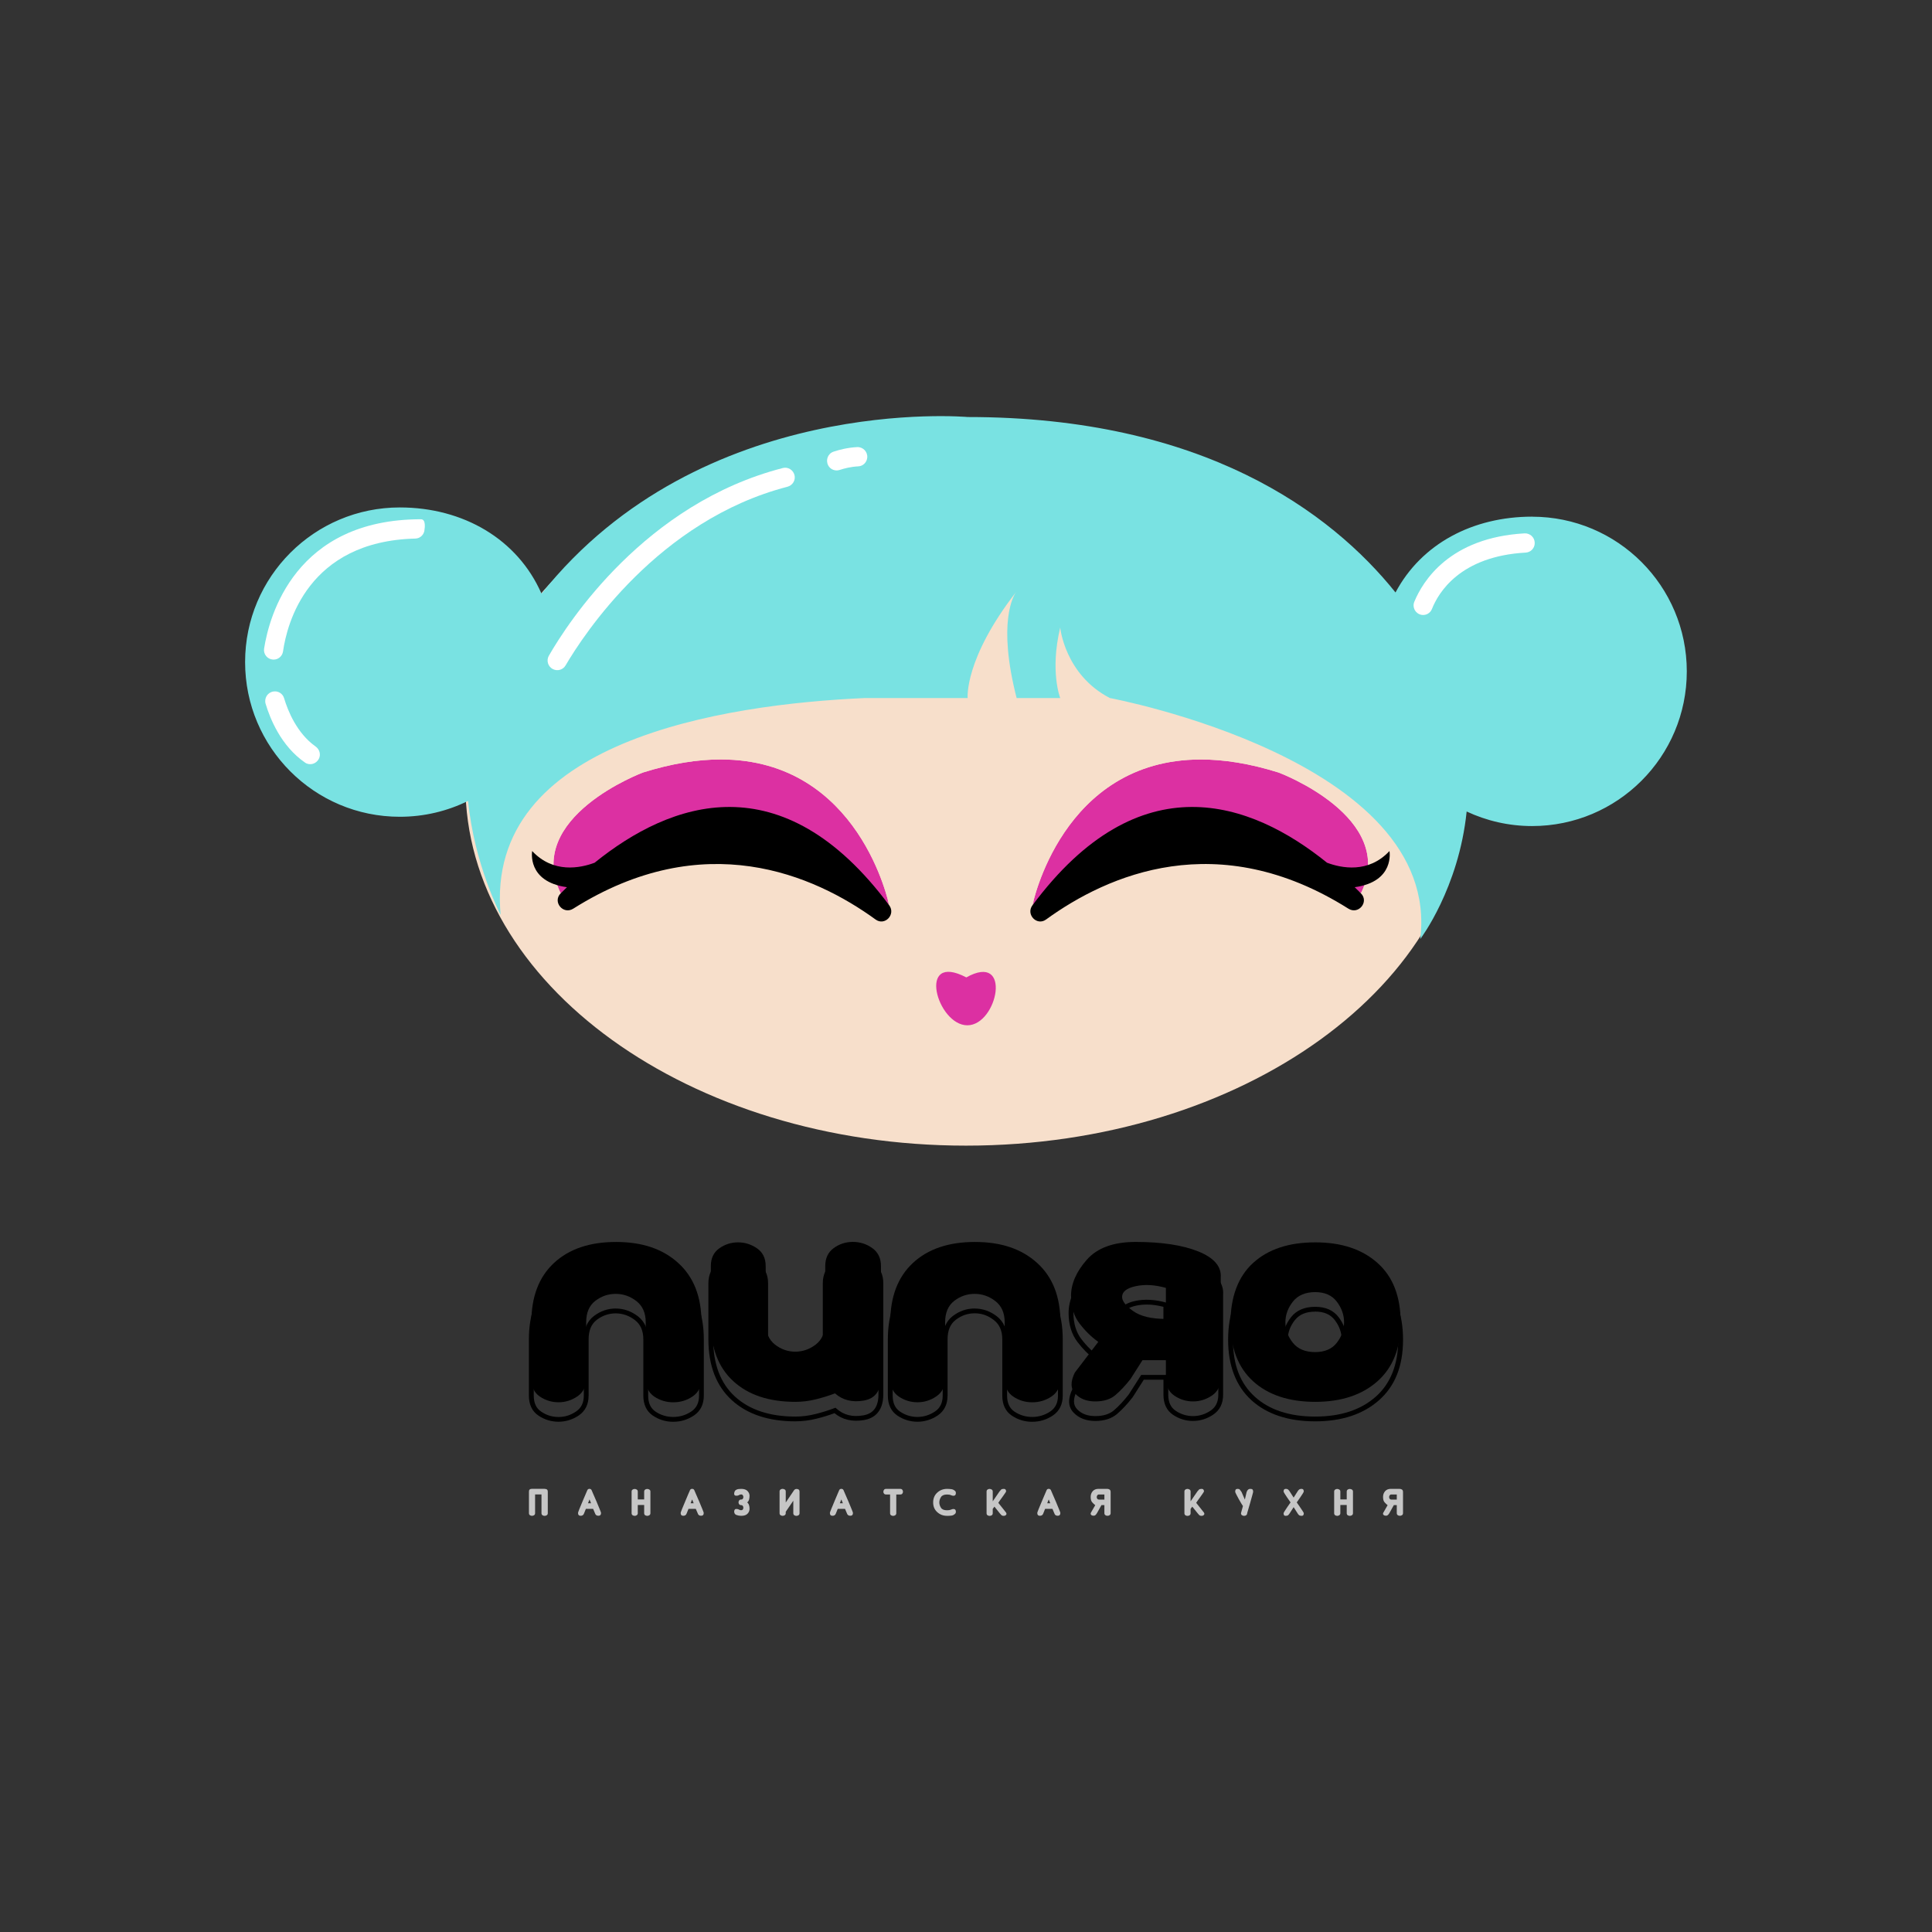 <?xml version="1.0" encoding="UTF-8"?> <svg xmlns="http://www.w3.org/2000/svg" xmlns:xlink="http://www.w3.org/1999/xlink" id="_Слой_1" data-name="Слой 1" version="1.1" viewBox="0 0 595.28 595.28"><rect x="0" y="0" width="595.28" height="595.28" fill="#333333" stroke="none"/><defs><style> .cls-1 { fill: #f7dfcb; } .cls-1, .cls-2, .cls-3, .cls-4, .cls-5, .cls-6, .cls-7, .cls-8, .cls-9, .cls-10, .cls-11 { stroke-width: 0px; } .cls-12 { clip-path: url(#clippath); } .cls-2 { fill: none; } .cls-3 { fill: #dc30a2; } .cls-13 { mask: url(#mask); } .cls-4 { fill: url(#radial-gradient); } .cls-14 { clip-path: url(#clippath-1); } .cls-5 { fill: #000; } .cls-6 { fill: url(#radial-gradient-2); } .cls-7 { fill: url(#radial-gradient-3); } .cls-8 { fill: url(#radial-gradient-4); } .cls-9 { fill: #c6c6c6; } .cls-10 { fill: #fff; } .cls-15 { mask: url(#mask-1); } .cls-11 { fill: #79e2e2; } </style><clipPath id="clippath"><path class="cls-2" d="M198.09,238.03s-36.81,13.74-25.33,37.22c0,0,51.42-40.5,101.2,3.69,0,0-8.97-44.94-51.9-44.94-7.05,0-15,1.21-23.98,4.03"></path></clipPath><radialGradient id="radial-gradient" cx="-104.35" cy="625.4" fx="-104.35" fy="625.4" r="4.36" gradientTransform="translate(174.94 4706.48) rotate(13) scale(9.15 -6.95)" gradientUnits="userSpaceOnUse"><stop offset="0" stop-color="#fff"></stop><stop offset="1" stop-color="#000"></stop></radialGradient><mask id="mask" x="151.44" y="209.31" width="132.38" height="94.33" maskUnits="userSpaceOnUse"><polygon class="cls-4" points="166.99 209.31 283.82 236.28 268.28 303.64 151.44 276.67 166.99 209.31"></polygon></mask><radialGradient id="radial-gradient-2" cx="-104.35" cy="625.4" fx="-104.35" fy="625.4" r="4.36" gradientTransform="translate(174.94 4706.48) rotate(13) scale(9.15 -6.95)" gradientUnits="userSpaceOnUse"><stop offset="0" stop-color="#dc30a2"></stop><stop offset="1" stop-color="#dc30a2"></stop></radialGradient><clipPath id="clippath-1"><path class="cls-2" d="M318.11,278.95c49.79-44.19,101.21-3.69,101.21-3.69,11.48-23.48-25.33-37.22-25.33-37.22-8.98-2.82-16.93-4.03-23.98-4.03-42.93,0-51.9,44.94-51.9,44.94"></path></clipPath><radialGradient id="radial-gradient-3" cx="-160.71" cy="608.27" fx="-160.71" fy="608.27" r="4.36" gradientTransform="translate(-1100.3 4483.1) rotate(180) scale(9.15 6.95)" xlink:href="#radial-gradient"></radialGradient><mask id="mask-1" x="308.26" y="209.31" width="132.39" height="94.33" maskUnits="userSpaceOnUse"><rect class="cls-7" x="314.5" y="221.91" width="119.91" height="69.13" transform="translate(-48.08 90.78) rotate(-13)"></rect></mask><radialGradient id="radial-gradient-4" cx="-160.71" cy="608.27" fx="-160.71" fy="608.27" r="4.36" gradientTransform="translate(-1100.3 4483.1) rotate(180) scale(9.15 6.95)" xlink:href="#radial-gradient-2"></radialGradient></defs><path class="cls-9" d="M167.81,458.75c.64,0,.97.27.97.81v6.69c0,.26-.1.48-.31.61-.2.14-.43.2-.67.2s-.46-.06-.66-.2c-.2-.14-.3-.34-.3-.62v-5.78h-1.97v5.78c0,.26-.1.48-.3.61-.2.14-.42.2-.65.2s-.46-.06-.65-.2c-.2-.14-.29-.34-.29-.62v-6.69c0-.54.31-.81.94-.81h3.89Z"></path><path class="cls-9" d="M180.52,464.9l-.56,1.39c-.16.5-.51.75-1.05.75s-.81-.3-.81-.89c0-.09.14-.49.43-1.23.29-.72.61-1.51.98-2.36.35-.83.68-1.59.98-2.3.3-.71.47-1.08.49-1.14.13-.26.34-.38.64-.38s.52.12.65.38c.02.06.18.43.49,1.14.31.71.64,1.47,1,2.3.35.85.68,1.63.98,2.36.3.73.45,1.14.45,1.23,0,.59-.28.88-.82.88-.54,0-.89-.25-1.03-.74l-.59-1.39h-2.24ZM181.64,462l-.47,1.18h.94l-.47-1.18Z"></path><path class="cls-9" d="M200.4,459.57v6.66c0,.27-.1.49-.3.62-.2.14-.43.21-.67.21s-.47-.08-.66-.2c-.2-.13-.29-.34-.29-.63v-2.52h-1.97v2.52c0,.27-.1.49-.3.62-.2.14-.42.21-.65.21s-.46-.08-.65-.2-.3-.34-.3-.63v-6.66c0-.27.1-.46.3-.6.2-.14.42-.2.65-.2s.46.07.65.2c.2.14.3.32.3.6v2.43h1.97v-2.43c0-.27.1-.46.29-.6.2-.14.42-.2.66-.2s.47.07.67.2c.2.14.3.32.3.6"></path><path class="cls-9" d="M212.14,464.9l-.56,1.39c-.16.5-.51.75-1.05.75s-.81-.3-.81-.89c0-.09.15-.49.44-1.23.29-.72.62-1.51.98-2.36.35-.83.68-1.59.97-2.3.31-.71.47-1.08.5-1.14.12-.26.34-.38.64-.38s.52.12.66.38c.02.06.18.43.49,1.14.31.71.64,1.47,1,2.3.35.85.68,1.63.98,2.36.3.73.45,1.14.45,1.23,0,.59-.27.88-.82.88-.54,0-.89-.25-1.03-.74l-.6-1.39h-2.23ZM213.25,462l-.46,1.18h.94l-.47-1.18Z"></path><path class="cls-9" d="M228.37,462.04c.22,0,.39-.08.5-.24.12-.17.17-.35.17-.54,0-.2-.05-.37-.17-.54-.11-.17-.28-.26-.5-.26-.24,0-.45.06-.66.2-.2.13-.48.2-.82.2-.5,0-.73-.24-.68-.71.05-.47.2-.81.47-1.02.24-.17.5-.27.79-.32.29-.04.59-.06.89-.06.9,0,1.56.22,1.98.67.41.45.61.94.61,1.48,0,.44-.06.84-.17,1.2-.12.37-.3.63-.56.82.26.2.45.48.56.82.12.35.17.74.17,1.17,0,.54-.2,1.04-.61,1.48-.42.45-1.07.66-1.98.66-.47,0-.95-.08-1.43-.25-.48-.16-.72-.54-.72-1.12,0-.13.05-.28.14-.46.08-.19.27-.28.54-.28.34,0,.61.07.82.2.2.13.42.19.66.19.22,0,.39-.08.5-.24.12-.17.17-.34.17-.54s-.05-.37-.17-.54c-.11-.17-.28-.25-.5-.25-.27,0-.48-.09-.62-.26-.14-.18-.2-.37-.2-.6s.07-.41.2-.6c.14-.18.35-.27.62-.27"></path><path class="cls-9" d="M242.09,462.96l2.62-3.87c.24-.27.57-.37,1-.29.43.08.64.33.64.76v6.68c0,.27-.1.49-.3.62-.2.14-.43.2-.67.2s-.47-.06-.66-.2c-.2-.14-.29-.34-.29-.63v-3.84l-2.33,3.41v.43c0,.27-.1.49-.3.62-.2.14-.42.2-.66.2s-.45-.06-.65-.2c-.2-.14-.29-.34-.29-.63v-6.68c0-.26.1-.47.29-.6.2-.13.41-.2.65-.2s.45.08.66.2c.2.13.3.33.3.6v3.4Z"></path><path class="cls-9" d="M258.12,464.9l-.56,1.39c-.16.5-.51.75-1.05.75s-.81-.3-.81-.89c0-.09.14-.49.44-1.23.28-.72.62-1.51.98-2.36.35-.83.67-1.59.97-2.3.31-.71.47-1.08.49-1.14.13-.26.34-.38.65-.38s.51.12.66.38c.02.06.18.43.49,1.14.3.71.64,1.47,1,2.3.35.85.68,1.63.98,2.36.3.73.45,1.14.45,1.23,0,.59-.27.88-.82.88-.54,0-.89-.25-1.04-.74l-.59-1.39h-2.23ZM259.23,462l-.47,1.18h.94l-.47-1.18Z"></path><path class="cls-9" d="M276.16,460.47v5.77c0,.28-.1.49-.31.62-.2.14-.42.21-.66.21s-.45-.08-.65-.2c-.2-.14-.29-.34-.29-.63v-5.77h-1.26c-.27,0-.48-.09-.61-.26-.14-.18-.2-.37-.2-.59s.07-.42.21-.6c.13-.19.34-.27.6-.27h4.43c.26,0,.46.09.6.27.14.18.2.37.2.6s-.06.41-.2.59c-.13.18-.33.26-.6.26h-1.28Z"></path><path class="cls-9" d="M291.79,467.05c-1.17,0-2.17-.37-3.01-1.14-.84-.76-1.26-1.75-1.26-2.99s.42-2.25,1.26-3.02c.84-.77,1.85-1.15,3.01-1.15.5,0,.95.03,1.36.09.41.06.75.22,1.03.48.26.14.37.43.33.89-.05.43-.29.66-.72.66-.24,0-.5-.06-.8-.19-.3-.14-.7-.2-1.2-.2-.91,0-1.54.27-1.87.8-.33.53-.5,1.08-.5,1.65s.17,1.1.5,1.63c.33.52.96.78,1.87.78.5,0,.9-.06,1.2-.19.3-.13.56-.2.8-.2.43,0,.67.22.72.66.04.44-.07.73-.33.89-.28.26-.62.43-1.03.48-.41.05-.86.08-1.36.08"></path><path class="cls-9" d="M307.6,463.05l2.4,3.02c.17.31.14.55-.06.74-.21.19-.48.27-.8.24-.23,0-.43-.07-.58-.21-.15-.15-.32-.33-.49-.54l-1.67-2.08-.52.69v1.34c0,.27-.1.49-.3.62-.2.14-.42.2-.66.2s-.46-.07-.65-.2c-.2-.13-.29-.34-.29-.63v-6.68c0-.26.1-.47.29-.6.2-.14.42-.2.65-.2s.46.06.66.2c.2.13.3.33.3.6v3.02l2.1-3.06c.17-.2.33-.38.48-.54.15-.16.42-.23.81-.23.29,0,.49.09.59.26.1.17.14.34.14.51,0,.07-.12.27-.37.63-.24.35-.51.73-.81,1.15-.3.4-.57.78-.82,1.13-.25.36-.38.56-.4.62"></path><path class="cls-9" d="M322.01,464.9l-.55,1.39c-.16.5-.51.75-1.05.75s-.81-.3-.81-.89c0-.09.14-.49.44-1.23.29-.72.61-1.51.98-2.36.35-.83.67-1.59.98-2.3.3-.71.46-1.08.49-1.14.13-.26.34-.38.64-.38s.52.12.66.38c.02.06.18.43.49,1.14.31.71.64,1.47,1,2.3.35.85.68,1.63.98,2.36.3.73.45,1.14.45,1.23,0,.59-.28.88-.82.88-.54,0-.89-.25-1.03-.74l-.59-1.39h-2.24ZM323.13,462l-.47,1.18h.94l-.47-1.18Z"></path><path class="cls-9" d="M336.13,466.07l1.33-2.3c-.32-.24-.64-.54-.94-.89-.32-.36-.47-.9-.47-1.63s.21-1.3.63-1.79c.43-.48,1.02-.72,1.79-.72h2.65c.26,0,.52.07.74.2.23.14.34.39.34.78v6.5c0,.27-.1.49-.3.62-.2.14-.43.2-.67.2s-.47-.06-.66-.2c-.2-.14-.29-.34-.29-.63v-2.47h-.9l-1.38,2.47c-.14.24-.29.43-.45.59-.16.14-.37.22-.6.22-.3,0-.55-.08-.74-.26-.19-.17-.21-.42-.07-.72M340.28,462.04v-1.57h-1.65c-.24,0-.41.08-.53.26-.12.17-.18.35-.18.54s.06.37.18.54c.12.16.29.24.53.24h1.65Z"></path><path class="cls-9" d="M368.57,463.05l2.4,3.02c.17.31.14.55-.07.74-.21.19-.48.27-.8.24-.23,0-.43-.07-.58-.21-.15-.15-.31-.33-.48-.54l-1.68-2.08-.52.69v1.34c0,.27-.1.49-.3.62-.2.14-.42.2-.66.2s-.46-.07-.65-.2-.29-.34-.29-.63v-6.68c0-.26.1-.47.29-.6.2-.14.42-.2.65-.2s.46.06.66.2c.2.13.3.33.3.6v3.02l2.1-3.06c.17-.2.33-.38.48-.54.15-.16.43-.23.81-.23.29,0,.49.09.59.26.1.17.15.34.15.51,0,.07-.12.27-.37.63-.24.35-.51.73-.81,1.15-.3.4-.57.78-.82,1.13-.25.36-.38.56-.4.62"></path><path class="cls-9" d="M383.98,466.86c-.2.14-.42.2-.66.2s-.45-.07-.65-.2c-.2-.13-.3-.34-.3-.63l.6-2.2c-.06-.06-.22-.31-.47-.73-.26-.43-.53-.89-.81-1.4-.29-.51-.54-1-.77-1.45-.23-.44-.34-.73-.34-.85,0-.24.05-.43.14-.6.09-.17.33-.25.71-.25.26,0,.46.08.6.25.14.17.32.41.53.74l1,2.3.54-2.3c.24-.69.62-1.02,1.12-.99.4,0,.65.08.75.25.1.17.15.37.15.6,0,.12-.1.53-.3,1.23-.2.71-.4,1.46-.63,2.26-.24.81-.54,1.86-.92,3.15,0,.27-.1.49-.3.62"></path><path class="cls-9" d="M398.59,464.38l-1.09,1.69c-.2.32-.38.57-.55.74-.17.16-.42.24-.74.24s-.53-.08-.6-.24c-.08-.15-.12-.35-.12-.57,0-.07.11-.28.33-.64.22-.36.47-.74.74-1.12.27-.4.63-.92,1.08-1.57-.45-.63-.81-1.15-1.08-1.55-.27-.4-.52-.78-.74-1.14-.22-.37-.33-.59-.33-.66,0-.2.04-.39.12-.55.08-.17.28-.26.6-.26s.57.09.74.26c.17.16.36.4.55.73l1.09,1.69,1.08-1.69c.18-.33.37-.57.55-.73.18-.17.43-.26.77-.26.31,0,.51.09.6.26.08.16.13.35.13.55,0,.08-.12.3-.34.66-.23.36-.49.74-.75,1.14-.27.4-.63.92-1.08,1.55.45.65.81,1.17,1.08,1.57.27.38.52.77.75,1.12.23.36.34.57.34.64,0,.22-.04.42-.13.57-.09.16-.28.24-.6.24-.33,0-.59-.08-.77-.24-.19-.17-.37-.42-.55-.74l-1.08-1.69Z"></path><path class="cls-9" d="M416.87,459.57v6.66c0,.27-.1.49-.3.62-.2.14-.43.21-.67.21s-.47-.08-.66-.2c-.2-.13-.29-.34-.29-.63v-2.52h-1.97v2.52c0,.27-.1.49-.3.62-.2.14-.42.21-.66.21s-.46-.08-.65-.2-.29-.34-.29-.63v-6.66c0-.27.1-.46.29-.6.2-.14.42-.2.65-.2s.46.07.66.2c.2.14.3.32.3.6v2.43h1.97v-2.43c0-.27.1-.46.29-.6.19-.14.41-.2.66-.2s.47.07.67.2c.2.14.3.32.3.6"></path><path class="cls-9" d="M426.23,466.07l1.32-2.3c-.32-.24-.63-.54-.94-.89-.32-.36-.47-.9-.47-1.63s.21-1.3.63-1.79c.42-.48,1.02-.72,1.78-.72h2.65c.27,0,.52.07.75.2.23.14.34.39.34.78v6.5c0,.27-.1.49-.3.62-.2.14-.43.2-.66.2-.25,0-.48-.06-.67-.2-.2-.14-.29-.34-.29-.63v-2.47h-.9l-1.38,2.47c-.14.24-.29.43-.45.59-.16.14-.36.22-.6.22-.3,0-.55-.08-.75-.26-.19-.17-.21-.42-.06-.72M430.37,462.04v-1.57h-1.65c-.24,0-.41.08-.53.26-.12.17-.18.35-.18.54s.06.37.18.54c.12.16.29.24.53.24h1.65Z"></path><path class="cls-5" d="M207.49,438.08c-2.33,0-4.46-.64-6.32-1.9-1.95-1.31-2.95-3.4-2.95-6.18v-17.3c0-2.67-.85-4.62-2.6-5.97-3.56-2.75-8.26-2.73-11.74-.07-1.7,1.31-2.52,3.28-2.52,6.03v17.3c0,2.69-1.02,4.75-3.01,6.12-3.81,2.6-8.72,2.58-12.44.06-1.96-1.31-2.95-3.4-2.95-6.18v-17.3c0-8.04,2.41-14.38,7.18-18.83,4.75-4.43,11.36-6.68,19.65-6.68s14.82,2.25,19.69,6.67c4.9,4.46,7.38,10.78,7.38,18.84v17.3c0,2.69-1.01,4.75-3.01,6.12-1.9,1.29-4.05,1.96-6.38,1.96M189.73,403.18c2.47,0,4.76.81,6.81,2.38,2.1,1.63,3.17,4.03,3.17,7.14v17.3c0,2.29.75,3.92,2.29,4.95,3.22,2.19,7.72,2.2,11.02-.06,1.59-1.08,2.37-2.68,2.37-4.89v-17.3c0-7.61-2.32-13.58-6.9-17.74-4.6-4.17-10.89-6.29-18.69-6.29s-14.16,2.11-18.63,6.28c-4.46,4.16-6.71,10.13-6.71,17.75v17.3c0,2.29.75,3.92,2.29,4.95,1.61,1.1,3.4,1.65,5.35,1.65s3.73-.56,5.41-1.71c1.59-1.08,2.37-2.68,2.37-4.89v-17.3c0-3.21,1.04-5.63,3.11-7.21,2-1.53,4.27-2.32,6.74-2.32"></path><path class="cls-5" d="M245.09,437.94c-8.28,0-14.89-2.2-19.63-6.55-4.77-4.36-7.19-10.65-7.19-18.7v-17.29c0-2.7.99-4.75,2.94-6.12,3.73-2.6,8.62-2.6,12.44,0,2,1.37,3.01,3.42,3.01,6.12v17.29c0,2.85.83,4.89,2.53,6.24,1.76,1.39,3.66,2.07,5.83,2.07s4.1-.68,5.9-2.08c1.74-1.34,2.6-3.39,2.6-6.23v-17.29c0-2.69.98-4.77,2.93-6.17,1.86-1.36,4-2.04,6.33-2.04s4.48.68,6.38,2.03c2,1.4,3,3.48,3,6.18v34.19c0,5.72-3.22,7.48-5.92,7.95-3.59.61-6.66-.09-9.12-2.12-1.72.64-3.58,1.22-5.56,1.7-2.14.54-4.32.81-6.47.81M227.4,388.81c-1.93,0-3.73.58-5.35,1.71-1.54,1.08-2.3,2.68-2.3,4.89v17.29c0,7.62,2.26,13.54,6.7,17.6,4.46,4.09,10.73,6.17,18.63,6.17,2.03,0,4.09-.26,6.11-.77,2.08-.51,4.03-1.12,5.81-1.8l.42-.16.34.3c2.2,1.96,4.89,2.63,8.22,2.06,3.16-.54,4.69-2.66,4.69-6.49v-34.19c0-2.21-.77-3.84-2.37-4.97-3.31-2.33-7.78-2.34-11,0-1.56,1.13-2.32,2.76-2.32,4.98v17.29c0,3.29-1.07,5.79-3.17,7.41-2.04,1.57-4.33,2.37-6.81,2.37s-4.75-.8-6.75-2.38c-2.06-1.63-3.1-4.12-3.1-7.41v-17.29c0-2.2-.77-3.8-2.36-4.89-1.66-1.13-3.48-1.71-5.41-1.71"></path><path class="cls-5" d="M318.08,438.08c-2.33,0-4.46-.64-6.32-1.9-1.95-1.31-2.94-3.4-2.94-6.18v-17.3c0-2.67-.85-4.62-2.6-5.97-1.8-1.4-3.73-2.08-5.9-2.08s-4.1.68-5.84,2.01c-1.69,1.31-2.52,3.28-2.52,6.03v17.3c0,2.69-1.01,4.75-3.01,6.12-3.81,2.6-8.72,2.58-12.44.06-1.95-1.31-2.95-3.4-2.95-6.18v-17.3c0-8.04,2.42-14.38,7.18-18.83,4.74-4.43,11.36-6.68,19.64-6.68s14.81,2.25,19.69,6.67c4.9,4.46,7.38,10.78,7.38,18.84v17.3c0,2.69-1.01,4.75-3,6.12-1.91,1.29-4.05,1.96-6.38,1.96M300.32,403.18c2.47,0,4.77.81,6.81,2.38,2.1,1.63,3.17,4.03,3.17,7.14v17.3c0,2.29.74,3.92,2.29,4.95,3.22,2.19,7.72,2.2,11.02-.06,1.59-1.08,2.37-2.68,2.37-4.89v-17.3c0-7.61-2.32-13.58-6.9-17.74-4.6-4.17-10.89-6.29-18.69-6.29s-14.16,2.11-18.63,6.28c-4.45,4.16-6.71,10.13-6.71,17.75v17.3c0,2.3.75,3.92,2.29,4.95,3.22,2.19,7.45,2.2,10.76-.06,1.59-1.08,2.36-2.68,2.36-4.89v-17.3c0-3.21,1.05-5.63,3.11-7.21,2-1.53,4.27-2.32,6.74-2.32"></path><path class="cls-5" d="M367.61,437.82c-2.23,0-4.32-.64-6.18-1.89-1.96-1.33-2.95-3.4-2.95-6.19v-4.63h-6.06l-3.45,5.43c-1.63,2.09-3.23,3.8-4.79,5.13-1.67,1.42-3.92,2.15-6.71,2.15s-5.08-.87-6.7-2.59c-1.72-1.81-1.8-4.3-.26-7.4l6.82-8.95c-1.91-1.45-3.69-3.23-5.3-5.34-1.84-2.39-2.78-5.41-2.78-8.97,0-3.93,1.7-7.84,5.04-11.63,3.36-3.81,8.62-5.75,15.63-5.75,8.09,0,14.69,1.01,19.6,3,5.16,2.09,7.63,5.06,7.34,8.8v30.74c0,2.69-1.01,4.75-3,6.11-1.91,1.3-4.01,1.97-6.26,1.97M351.61,423.63h8.35v6.11c0,2.29.75,3.92,2.3,4.95,3.23,2.18,7.46,2.2,10.76-.07,1.59-1.08,2.36-2.68,2.36-4.89v-30.8c.24-3.13-1.86-5.52-6.41-7.37-4.74-1.92-11.14-2.89-19.04-2.89-6.57,0-11.45,1.77-14.51,5.25-3.1,3.51-4.67,7.09-4.67,10.65,0,3.23.83,5.94,2.47,8.07,1.69,2.2,3.58,4.04,5.61,5.48l.63.44-7.67,10.04c-1.18,2.39-1.18,4.26.08,5.59,1.35,1.43,3.19,2.13,5.63,2.13s4.36-.6,5.74-1.79c1.49-1.27,3.01-2.91,4.55-4.88l3.85-6.04ZM359.97,412.4h-.74c-4.6,0-8.14-.87-10.52-2.56-2.5-1.78-3.72-3.41-3.72-5,0-1.97,1.61-3.31,4.78-4,2.91-.63,6.15-.45,9.66.54l.54.15v10.87ZM353.31,401.96c-1.12,0-2.2.11-3.23.33-2.4.53-3.61,1.39-3.61,2.55,0,1.04,1.06,2.34,3.09,3.79,2,1.42,5,2.19,8.91,2.28v-8.26c-1.81-.46-3.54-.7-5.17-.7"></path><path class="cls-5" d="M405.22,437.94c-8.28,0-14.89-2.2-19.64-6.52-4.77-4.36-7.18-10.63-7.18-18.66s2.42-14.56,7.18-18.9c4.75-4.34,11.35-6.53,19.64-6.53s14.81,2.19,19.69,6.52c4.91,4.35,7.39,10.72,7.39,18.91s-2.48,14.31-7.39,18.66c-4.88,4.33-11.51,6.52-19.69,6.52M405.22,388.81c-7.9,0-14.16,2.07-18.63,6.15-4.45,4.05-6.7,10.04-6.7,17.81s2.25,13.5,6.7,17.55c4.47,4.08,10.73,6.15,18.63,6.15s14.1-2.07,18.7-6.15c4.57-4.06,6.89-9.96,6.89-17.55s-2.32-13.75-6.89-17.81c-4.6-4.08-10.9-6.15-18.7-6.15M405.22,422.61c-3.29,0-5.8-1.06-7.46-3.16-1.63-2.04-2.45-4.32-2.45-6.76s.83-4.72,2.45-6.81c1.67-2.15,4.18-3.23,7.46-3.23s5.64,1.09,7.27,3.24c1.58,2.09,2.38,4.38,2.38,6.8s-.8,4.7-2.38,6.75c-1.63,2.1-4.07,3.17-7.27,3.17M405.22,404.14c-2.84,0-4.9.88-6.29,2.66-1.42,1.82-2.14,3.8-2.14,5.9s.72,4.06,2.13,5.83c1.39,1.75,3.45,2.6,6.3,2.6s4.74-.85,6.09-2.6c1.37-1.78,2.08-3.75,2.08-5.84s-.71-4.08-2.09-5.91c-1.34-1.79-3.34-2.66-6.09-2.66"></path><path class="cls-5" d="M163.72,424.73v-17.3c0-7.86,2.31-13.95,6.95-18.27,4.63-4.32,11.01-6.49,19.13-6.49s14.43,2.16,19.19,6.49c4.76,4.32,7.14,10.42,7.14,18.27v17.3c0,2.45-.9,4.28-2.69,5.51-1.79,1.22-3.78,1.83-5.96,1.83s-4.15-.59-5.9-1.77c-1.74-1.17-2.62-3.04-2.62-5.57v-17.3c0-2.88-.96-5.06-2.88-6.55-1.92-1.48-4.04-2.22-6.36-2.22s-4.41.71-6.29,2.15c-1.88,1.45-2.82,3.65-2.82,6.61v17.3c0,2.45-.9,4.28-2.68,5.51-1.8,1.22-3.74,1.83-5.84,1.83s-4.02-.59-5.76-1.77c-1.75-1.17-2.62-3.04-2.62-5.57"></path><path class="cls-5" d="M271.43,424.33c0,4.2-1.77,6.6-5.31,7.21-3.54.61-6.49-.13-8.84-2.22-1.83.7-3.8,1.3-5.9,1.83-2.09.53-4.19.78-6.28.78-8.13,0-14.51-2.11-19.14-6.35-4.63-4.24-6.94-10.29-6.94-18.16v-17.3c0-2.44.87-4.27,2.62-5.5,1.74-1.23,3.67-1.83,5.76-1.83s4.04.6,5.83,1.83c1.79,1.23,2.69,3.06,2.69,5.5v17.3c0,3.06.93,5.34,2.82,6.83,1.88,1.48,3.97,2.22,6.29,2.22s4.43-.74,6.35-2.22c1.92-1.49,2.89-3.76,2.89-6.83v-17.3c0-2.44.87-4.3,2.62-5.57,1.74-1.27,3.71-1.9,5.9-1.9s4.17.63,5.96,1.9c1.79,1.27,2.69,3.12,2.69,5.57v34.2Z"></path><path class="cls-5" d="M274.31,424.73v-17.3c0-7.86,2.32-13.95,6.95-18.27,4.63-4.32,11.01-6.49,19.13-6.49s14.43,2.16,19.2,6.49c4.76,4.32,7.14,10.42,7.14,18.27v17.3c0,2.45-.9,4.28-2.68,5.51-1.8,1.22-3.79,1.83-5.97,1.83s-4.15-.59-5.89-1.77c-1.75-1.17-2.63-3.04-2.63-5.57v-17.3c0-2.88-.95-5.06-2.88-6.55-1.93-1.48-4.04-2.22-6.36-2.22s-4.41.71-6.29,2.15c-1.88,1.45-2.82,3.65-2.82,6.61v17.3c0,2.45-.89,4.28-2.69,5.51-1.79,1.22-3.74,1.83-5.83,1.83s-4.02-.59-5.76-1.77c-1.75-1.17-2.63-3.04-2.63-5.57"></path><path class="cls-5" d="M330,399.3c0-3.75,1.62-7.46,4.85-11.14,3.23-3.67,8.25-5.5,15.07-5.5,8.04,0,14.48.99,19.33,2.94,4.85,1.97,7.14,4.66,6.88,8.06v30.8c0,2.44-.89,4.28-2.68,5.51-1.8,1.22-3.74,1.83-5.84,1.83s-4.02-.59-5.76-1.77c-1.75-1.17-2.62-3.03-2.62-5.57v-5.37h-7.21l-3.67,5.77c-1.57,2.01-3.12,3.67-4.65,4.97-1.53,1.31-3.6,1.97-6.22,1.97s-4.68-.78-6.16-2.36c-1.49-1.57-1.53-3.75-.13-6.55l7.21-9.44c-2.09-1.48-4.02-3.36-5.76-5.63-1.75-2.27-2.62-5.11-2.62-8.52M345.73,399.57c0,1.31,1.13,2.77,3.41,4.39,2.27,1.62,5.63,2.42,10.09,2.42v-9.56c-3.4-.96-6.5-1.14-9.3-.53s-4.19,1.71-4.19,3.28"></path><path class="cls-5" d="M431.56,407.49c0,7.85-2.38,13.88-7.14,18.1-4.76,4.22-11.16,6.34-19.19,6.34s-14.5-2.12-19.13-6.34c-4.63-4.22-6.95-10.26-6.95-18.1s2.32-14.14,6.95-18.36c4.63-4.22,11.01-6.34,19.13-6.34s14.44,2.12,19.19,6.34c4.76,4.22,7.14,10.34,7.14,18.36M405.22,416.6c2.97,0,5.19-.96,6.68-2.88,1.49-1.92,2.23-4.03,2.23-6.29s-.74-4.39-2.23-6.36c-1.49-1.97-3.71-2.95-6.68-2.95s-5.35.98-6.88,2.95c-1.53,1.97-2.29,4.09-2.29,6.36s.77,4.37,2.29,6.29c1.53,1.92,3.82,2.88,6.88,2.88"></path><path class="cls-1" d="M451.89,241.72c0,61.45-69.06,111.27-154.25,111.27s-154.25-49.81-154.25-111.27,69.06-111.26,154.25-111.26,154.25,49.81,154.25,111.26"></path><path class="cls-11" d="M472.09,159.19c-18.25,0-34.1,8.29-42.11,23.36-19.86-24.78-59.29-54.06-131.82-54.06,0,0-82.08-7.39-131.31,54.44-7.36-16.82-24.14-26.58-43.67-26.58-26.32,0-47.66,21.33-47.66,47.65s21.34,47.66,47.66,47.66c7.56,0,14.7-1.76,21.05-4.89,1.9,19.58,10.02,35.1,10.02,35.1-4.97-53.65,68.5-64.85,112.35-66.8h31.55s-1.12-12.01,14.98-32.74c-.79,1.09-5.9,9.29.11,32.74h13.43s-3.24-8.21,0-21.71c0,0,1.39,14.5,15.29,21.71,0,0,102.36,19.07,95.65,74.26,0,0,11.87-15.62,14.29-39.29,6.12,2.86,12.96,4.48,20.17,4.48,26.32,0,47.66-21.33,47.66-47.66s-21.34-47.66-47.66-47.66"></path><path class="cls-3" d="M298.05,315.91c-9.36,0-15.68-22.81-.32-14.76.56.3-.6.35-.08.05,14.37-8.1,9.76,14.71.4,14.71"></path><g class="cls-12"><g class="cls-13"><polygon class="cls-6" points="166.99 209.31 283.82 236.28 268.28 303.64 151.44 276.67 166.99 209.31"></polygon></g></g><path class="cls-5" d="M273.98,278.94c-33.04-44.4-67.34-32.03-90.77-13.12-4.43,1.66-12.73,3.36-19.24-3.6,0,0-1.73,9.44,10.72,11.14-.66.63-1.3,1.26-1.93,1.89-2.6,2.61.75,6.69,3.87,4.72,40.26-25.37,74.16-10.44,93.16,3.35,2.83,2.06,6.28-1.57,4.19-4.38"></path><g class="cls-14"><g class="cls-15"><rect class="cls-8" x="314.5" y="221.91" width="119.91" height="69.13" transform="translate(-48.08 90.78) rotate(-13)"></rect></g></g><path class="cls-5" d="M318.11,278.94c33.04-44.4,67.34-32.03,90.77-13.12,4.43,1.66,12.73,3.36,19.24-3.6,0,0,1.73,9.44-10.72,11.14.66.63,1.3,1.26,1.92,1.89,2.6,2.61-.75,6.69-3.86,4.72-40.27-25.37-74.16-10.44-93.16,3.35-2.83,2.06-6.28-1.57-4.19-4.38"></path><path class="cls-10" d="M170.37,206.16h-.03c-1.51-.78-2.07-2.66-1.23-4.12,5.99-10.41,29.65-46.89,72.1-57.84,1.61-.41,3.23.63,3.6,2.24.36,1.58-.63,3.13-2.2,3.54-39.76,10.32-62.74,45.47-68.35,55.05-.8,1.36-2.51,1.85-3.9,1.13"></path><path class="cls-10" d="M255.18,143.37h0c-.86-1.62-.08-3.63,1.64-4.2,1.86-.62,4.41-1.27,7.29-1.41,1.81-.08,3.28,1.46,3.1,3.27-.14,1.44-1.31,2.6-2.75,2.66-2.25.11-4.26.62-5.72,1.1-1.38.47-2.89-.13-3.57-1.41"></path><path class="cls-10" d="M84.17,203.23h0c-1.76-.08-3.06-1.64-2.8-3.38,1.58-10.04,9.54-39.86,48.36-39.86,1.62,0,1.08,3.06,1.08,3.06-.03,1.57-1.27,2.86-2.83,2.89-33.19.82-39.56,26.29-40.77,34.75-.21,1.51-1.51,2.6-3.03,2.54"></path><path class="cls-10" d="M93.98,234.96c-7.4-5.12-10.77-13.53-12.14-18.11-.5-1.71.58-3.47,2.34-3.78h0c1.48-.26,2.92.6,3.35,2.05,1.12,3.75,3.88,10.76,9.7,14.88,1.23.87,1.69,2.47,1.02,3.8-.8,1.59-2.82,2.17-4.28,1.16"></path><path class="cls-10" d="M437.92,189.43h0c-1.82-.37-2.86-2.29-2.15-4.01,2.63-6.39,10.89-19.78,33.96-21.08,1.68-.09,3.13,1.23,3.14,2.91v.06c.02,1.56-1.2,2.86-2.75,2.95-20.29,1.12-26.94,12.39-28.91,17.37-.52,1.33-1.91,2.08-3.3,1.8"></path></svg> 